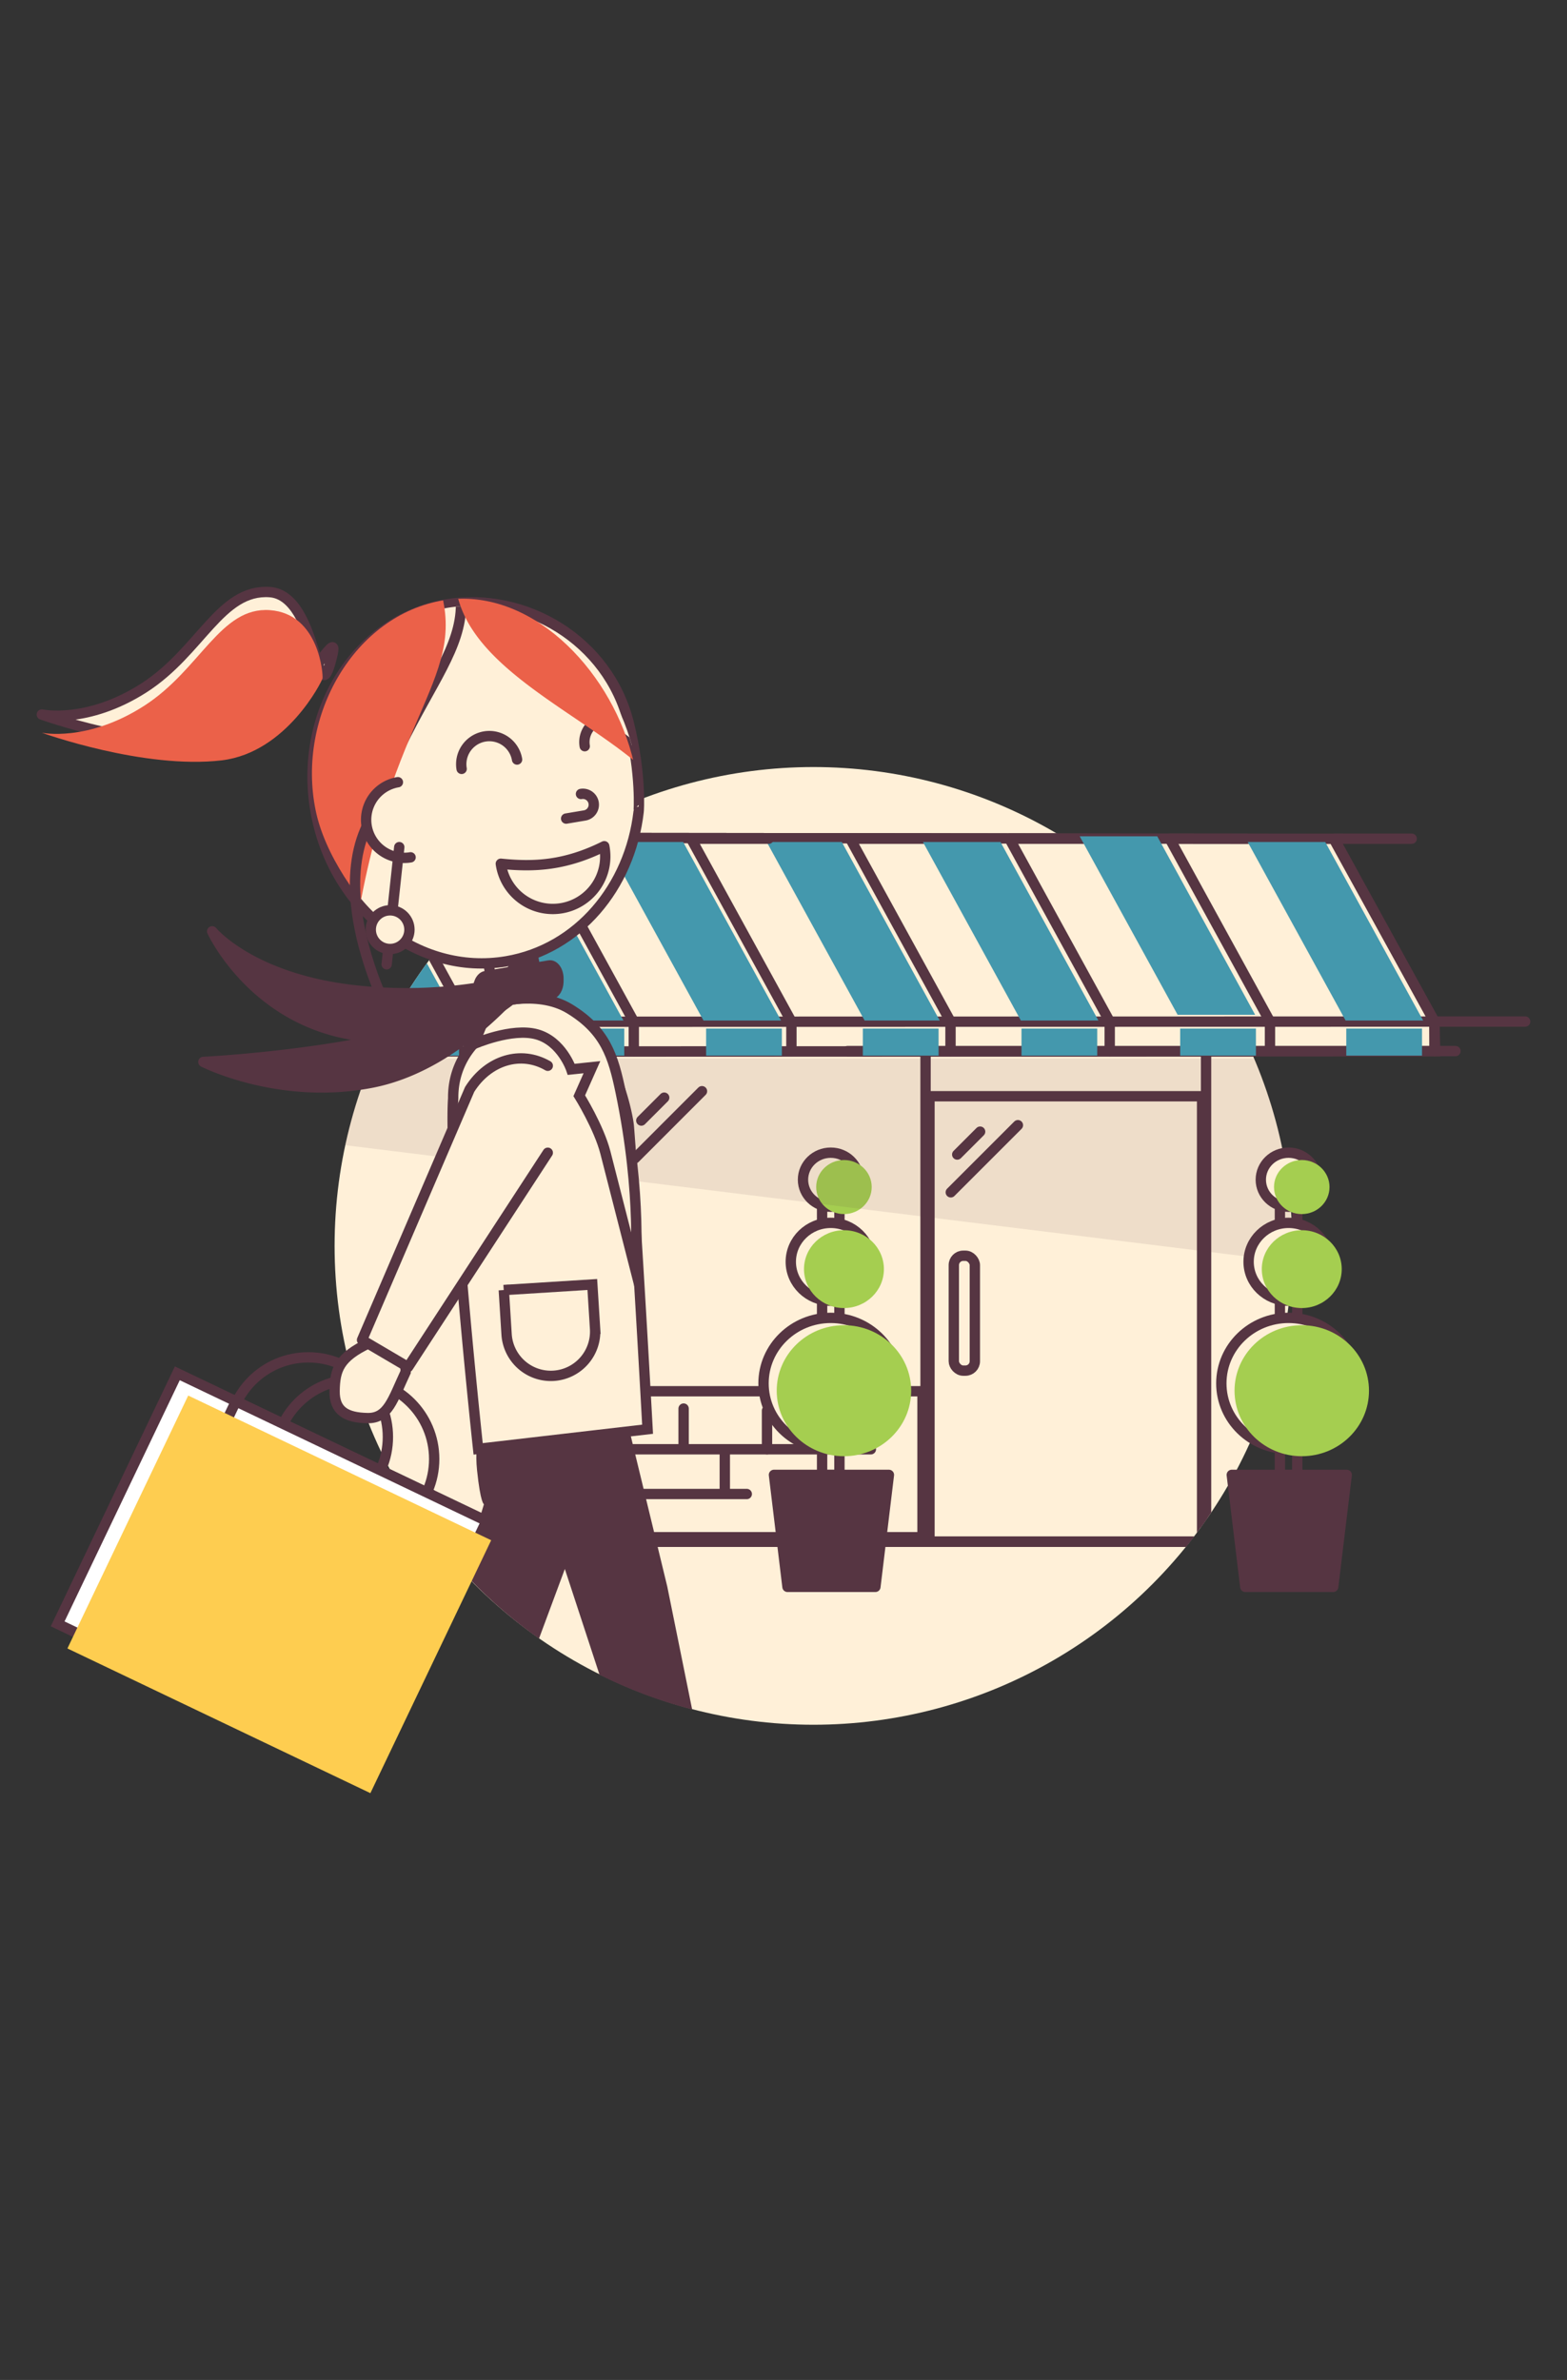 <?xml version="1.0" encoding="UTF-8" standalone="no"?>
<svg
   xmlns:dc="http://purl.org/dc/elements/1.1/"
   xmlns:cc="http://creativecommons.org/ns#"
   xmlns:rdf="http://www.w3.org/1999/02/22-rdf-syntax-ns#"
   xmlns:svg="http://www.w3.org/2000/svg"
   xmlns="http://www.w3.org/2000/svg"
   xmlns:sodipodi="http://sodipodi.sourceforge.net/DTD/sodipodi-0.dtd"
   xmlns:inkscape="http://www.inkscape.org/namespaces/inkscape"
   inkscape:version="1.0 (4035a4f, 2020-05-01)"
   height="324.465"
   width="213.636"
   sodipodi:docname="Drop off.svg"
   id="svg534"
   version="1.1"
   viewBox="0 0 213.636 324.465">
  <rect x="0" y="0" width="213.636" height="324.465" fill="#333333" stroke="none"/>
  <sodipodi:namedview
     inkscape:current-layer="svg534"
     inkscape:window-maximized="0"
     inkscape:window-y="23"
     inkscape:window-x="0"
     inkscape:cy="120.67546"
     inkscape:cx="-57.317695"
     inkscape:zoom="3.3616893"
     fit-margin-bottom="80"
     fit-margin-right="5"
     fit-margin-left="5"
     fit-margin-top="80"
     showgrid="false"
     id="namedview536"
     inkscape:window-height="1395"
     inkscape:window-width="2560"
     inkscape:pageshadow="2"
     inkscape:pageopacity="0"
     guidetolerance="10"
     gridtolerance="10"
     objecttolerance="10"
     borderopacity="1"
     bordercolor="#666666"
     pagecolor="#ffffff"
     inkscape:document-rotation="0" />
  <defs
     id="defs275">
    <style
       id="style261">.cls-1,.cls-12,.cls-9{fill:#fff0d8;}.cls-2,.cls-5,.cls-6{fill:none;}.cls-3{isolation:isolate;}.cls-4{clip-path:url(#clip-path);}.cls-10,.cls-11,.cls-12,.cls-21,.cls-22,.cls-5,.cls-6,.cls-7,.cls-8,.cls-9{stroke:#563542;stroke-width:3px;}.cls-10,.cls-21,.cls-5,.cls-7,.cls-9{stroke-miterlimit:10;}.cls-10,.cls-11,.cls-12,.cls-6,.cls-8{stroke-linecap:round;}.cls-11,.cls-12,.cls-22,.cls-6,.cls-8{stroke-linejoin:round;}.cls-10,.cls-7,.cls-8{fill:#fff;}.cls-11,.cls-14,.cls-17,.cls-21,.cls-22{fill:#563542;}.cls-13{fill:#a5ce50;}.cls-13,.cls-14,.cls-15,.cls-20,.cls-23{mix-blend-mode:multiply;}.cls-14{opacity:0.1;}.cls-15{fill:#4498ad;}.cls-16{clip-path:url(#clip-path-2);}.cls-18{clip-path:url(#clip-path-3);}.cls-19{clip-path:url(#clip-path-4);}.cls-20{fill:#eb6149;}.cls-23{fill:#fecd50;}</style>
    <clipPath
       id="clip-path">
      <circle
         id="circle263"
         r="138.9"
         cy="206.85"
         cx="225.68"
         class="cls-1" />
    </clipPath>
    <clipPath
       id="clip-path-2">
      <path
         id="path266"
         d="m 370.05,168.53 c 0,97.17 -64.18,177.21 -144.37,177.21 -80.19,0 -138.9,-65.87 -138.9,-138.89 0,-28.09 -47,-35.37 -46.72,-65 0.59,-73 61,-162.45 162.2,-162.45 80.19,-0.04 167.79,91.96 167.79,189.13 z"
         class="cls-2" />
    </clipPath>
    <clipPath
       id="clip-path-3">
      <path
         id="path269"
         d="M 173.09,62 C 210,200.48 94.18,133 83.82,84.13 78,56.87 93.9,26 119.68,21.74 144.56,17.63 166.33,36.57 173.09,62 Z"
         class="cls-2" />
    </clipPath>
    <clipPath
       id="clip-path-4">
      <path
         id="path272"
         d="m 173,64.39 c 36.86,138.5 -81.56,66.33 -91.74,16 C 75.73,53.08 92.57,23.85 118.35,19.59 143.18,15.52 166.19,39 173,64.39 Z"
         class="cls-2" />
    </clipPath>
  </defs>
  <g
     transform="matrix(0.47,0,0,0.47,4.83,72.636)"
     id="g532"
     class="cls-3">
    <g
       data-name="Layer 1"
       id="Layer_1">
      <circle
         id="circle277"
         r="138.9"
         cy="206.85"
         cx="225.68"
         class="cls-1" />
      <g
         id="g401"
         clip-path="url(#clip-path)"
         class="cls-4">
        <polyline
           id="polyline279"
           points="370.51 108.56 370.51 292.68 21.32 292.68 21.32 108.56"
           class="cls-5" />
        <polyline
           id="polyline281"
           points="21.32 88.6 21.32 14.91 370.51 14.91 370.51 88.6"
           class="cls-5" />
        <rect
           id="rect283"
           height="129.24"
           width="79.08"
           y="163.44"
           x="259.34"
           class="cls-5" />
        <line
           id="line285"
           y2="290.91"
           x2="145.88"
           y1="136.88"
           x1="145.88"
           class="cls-5" />
        <line
           id="line287"
           y2="290.91"
           x2="258.2"
           y1="136.88"
           x1="258.2"
           class="cls-5" />
        <line
           id="line289"
           y2="290.91"
           x2="339.57"
           y1="136.88"
           x1="339.57"
           class="cls-5" />
        <line
           id="line291"
           y2="170.02"
           x2="33.19"
           y1="163.38"
           x1="39.83"
           class="cls-6" />
        <line
           id="line293"
           y2="180.99"
           x2="31.31"
           y1="161.51"
           x1="50.79"
           class="cls-6" />
        <line
           id="line295"
           y2="170.49"
           x2="175.75"
           y1="163.85"
           x1="182.39"
           class="cls-6" />
        <line
           id="line297"
           y2="181.46"
           x2="173.88"
           y1="161.98"
           x1="193.35"
           class="cls-6" />
        <line
           id="line299"
           y2="180.35"
           x2="267.39"
           y1="173.71"
           x1="274.03"
           class="cls-6" />
        <line
           id="line301"
           y2="191.31"
           x2="265.52"
           y1="171.84"
           x1="284.99"
           class="cls-6" />
        <line
           id="line303"
           y2="43.94"
           x2="111.49"
           y1="43.94"
           x1="40.08"
           class="cls-7" />
        <line
           id="line305"
           y2="43.94"
           x2="62.16"
           y1="32.72"
           x1="62.16"
           class="cls-7" />
        <line
           id="line307"
           y2="43.35"
           x2="86.35"
           y1="32.13"
           x1="86.35"
           class="cls-7" />
        <line
           id="line309"
           y2="56.92"
           x2="124.48"
           y1="56.92"
           x1="76.08"
           class="cls-7" />
        <line
           id="line311"
           y2="56.33"
           x2="99.34"
           y1="45.12"
           x1="99.34"
           class="cls-7" />
        <rect
           id="rect313"
           rx="2.72"
           height="33.32"
           width="6.1"
           y="209.71"
           x="266.4"
           class="cls-6" />
        <line
           id="line315"
           y2="292.67"
           x2="425.87"
           y1="292.67"
           x1="-16.11"
           class="cls-6" />
        <line
           id="line317"
           y2="14.65"
           x2="367.65"
           y1="14.65"
           x1="-22.06"
           class="cls-6" />
        <line
           id="line319"
           y2="-69.7"
           x2="21.32"
           y1="14.91"
           x1="21.32"
           class="cls-8" />
        <line
           id="line321"
           y2="-28.11"
           x2="370.54"
           y1="56.5"
           x1="370.54"
           class="cls-8" />
        <rect
           id="rect323"
           height="42.35"
           width="110.82"
           y="249.01"
           x="146.5"
           class="cls-9" />
        <line
           id="line325"
           y2="265.84"
           x2="170.93"
           y1="265.84"
           x1="242.34"
           class="cls-10" />
        <line
           id="line327"
           y2="265.84"
           x2="212.21"
           y1="254.63"
           x1="212.21"
           class="cls-10" />
        <line
           id="line329"
           y2="265.25"
           x2="188.02"
           y1="254.04"
           x1="188.02"
           class="cls-10" />
        <line
           id="line331"
           y2="278.82"
           x2="157.94"
           y1="278.82"
           x1="206.34"
           class="cls-10" />
        <line
           id="line333"
           y2="278.23"
           x2="199.97"
           y1="267.02"
           x1="199.97"
           class="cls-10" />
        <rect
           id="rect335"
           height="83.96"
           width="5.03"
           y="189.33"
           x="228.19"
           class="cls-6" />
        <polygon
           id="polygon337"
           points="247.57,273.27 243.65,305.75 218.15,305.75 214.23,273.27 "
           class="cls-11" />
        <ellipse
           id="ellipse339"
           ry="19"
           rx="19.5"
           cy="246.73"
           cx="230.7"
           class="cls-12" />
        <ellipse
           id="ellipse341"
           ry="11.29"
           rx="11.59"
           cy="211.46"
           cx="230.7"
           class="cls-12" />
        <ellipse
           id="ellipse343"
           ry="7.84"
           rx="8.05"
           cy="187.65"
           cx="230.7"
           class="cls-12" />
        <ellipse
           id="ellipse345"
           ry="19"
           rx="19.5"
           cy="248.86"
           cx="234.53"
           class="cls-13" />
        <ellipse
           id="ellipse347"
           ry="11.29"
           rx="11.59"
           cy="213.59"
           cx="234.53"
           class="cls-13" />
        <ellipse
           id="ellipse349"
           ry="7.84"
           rx="8.05"
           cy="189.78"
           cx="234.53"
           class="cls-13" />
        <polygon
           id="polygon351"
           points="81.53,176.61 363.7,211.46 365.59,152.47 85.51,152.47 "
           class="cls-14" />
        <polyline
           id="polyline353"
           points="153.16 88.52 376.58 88.77 405.81 141.78 406.02 150.39 98.71 150.45"
           class="cls-9" />
        <line
           id="line355"
           y2="141.78"
           x2="432.13"
           y1="141.84"
           x1="99.77"
           class="cls-6" />
        <polyline
           id="polyline357"
           points="265.44 150.34 265.44 141.78 236.35 88.74 258.84 88.74"
           class="cls-6" />
        <polyline
           id="polyline359"
           points="311.62 150.34 311.62 141.78 282.53 88.74 305.02 88.74"
           class="cls-6" />
        <polyline
           id="polyline361"
           points="405.81 150.34 405.81 141.78 376.72 88.74 399.21 88.74"
           class="cls-6" />
        <polyline
           id="polyline363"
           points="358.11 150.34 358.11 141.78 329.02 88.74 351.51 88.74"
           class="cls-6" />
        <line
           id="line365"
           y2="150.34"
           x2="411.91"
           y1="150.34"
           x1="235.56"
           class="cls-6" />
        <polygon
           id="polygon367"
           points="233.91,89.7 262.31,141.48 240.53,141.48 212.13,89.7 "
           class="cls-15" />
        <polygon
           id="polygon369"
           points="279.94,89.7 308.34,141.48 285.85,141.48 257.45,89.7 "
           class="cls-15" />
        <polygon
           id="polygon371"
           points="325.41,88.05 353.81,139.82 331.32,139.82 302.92,88.05 "
           class="cls-15" />
        <polyline
           id="polyline373"
           points="219.29 150.34 219.29 141.78 190.2 88.74 212.69 88.74"
           class="cls-6" />
        <polygon
           id="polygon375"
           points="187.89,89.7 216.28,141.48 193.79,141.48 165.4,89.7 "
           class="cls-15" />
        <rect
           id="rect377"
           height="7.85"
           width="21.97"
           y="143.81"
           x="194.55"
           class="cls-15" />
        <polyline
           id="polyline379"
           points="173.57 150.34 173.57 141.78 144.48 88.74 166.97 88.74"
           class="cls-6" />
        <polygon
           id="polygon381"
           points="142.17,89.7 170.57,141.48 148.08,141.48 119.68,89.7 "
           class="cls-15" />
        <rect
           id="rect383"
           height="7.85"
           width="21.97"
           y="143.81"
           x="148.83"
           class="cls-15" />
        <polyline
           id="polyline385"
           points="125.66 150.34 125.66 141.78 96.57 88.74 119.06 88.74"
           class="cls-6" />
        <polygon
           id="polygon387"
           points="94.25,89.7 122.65,141.48 100.16,141.48 71.76,89.7 "
           class="cls-15" />
        <rect
           id="rect389"
           height="7.85"
           width="21.97"
           y="143.81"
           x="100.91"
           class="cls-15" />
        <rect
           id="rect391"
           height="7.85"
           width="21.97"
           y="143.81"
           x="240.01"
           class="cls-15" />
        <rect
           id="rect393"
           height="7.85"
           width="21.97"
           y="143.81"
           x="286.03"
           class="cls-15" />
        <rect
           id="rect395"
           height="7.85"
           width="21.97"
           y="143.81"
           x="332.06"
           class="cls-15" />
        <rect
           id="rect397"
           height="7.85"
           width="21.97"
           y="143.81"
           x="380.24"
           class="cls-15" />
        <polygon
           id="polygon399"
           points="374.14,89.7 402.54,141.48 380.05,141.48 351.65,89.7 "
           class="cls-15" />
      </g>
      <rect
         id="rect403"
         height="83.96"
         width="5.03"
         y="189.33"
         x="360.99"
         class="cls-6" />
      <polygon
         id="polygon405"
         points="380.37,273.27 376.44,305.75 350.95,305.75 347.03,273.27 "
         class="cls-11" />
      <ellipse
         id="ellipse407"
         ry="19"
         rx="19.5"
         cy="246.73"
         cx="363.5"
         class="cls-12" />
      <ellipse
         id="ellipse409"
         ry="11.29"
         rx="11.59"
         cy="211.46"
         cx="363.5"
         class="cls-12" />
      <ellipse
         id="ellipse411"
         ry="7.84"
         rx="8.05"
         cy="187.65"
         cx="363.5"
         class="cls-12" />
      <ellipse
         id="ellipse413"
         ry="19"
         rx="19.5"
         cy="248.86"
         cx="367.33"
         class="cls-13" />
      <ellipse
         id="ellipse415"
         ry="11.29"
         rx="11.59"
         cy="213.59"
         cx="367.33"
         class="cls-13" />
      <ellipse
         id="ellipse417"
         ry="7.84"
         rx="8.05"
         cy="189.78"
         cx="367.33"
         class="cls-13" />
      <polyline
         id="polyline419"
         points="153.16 88.52 376.58 88.77 405.81 141.78 406.02 150.39 142.2 150.45"
         class="cls-9" />
      <line
         id="line421"
         y2="141.78"
         x2="432.13"
         y1="141.84"
         x1="128.39"
         class="cls-6" />
      <polyline
         id="polyline423"
         points="265.44 150.34 265.44 141.78 236.35 88.74 258.84 88.74"
         class="cls-6" />
      <polyline
         id="polyline425"
         points="311.62 150.34 311.62 141.78 282.53 88.74 305.02 88.74"
         class="cls-6" />
      <polyline
         id="polyline427"
         points="405.81 150.34 405.81 141.78 376.72 88.74 399.21 88.74"
         class="cls-6" />
      <polyline
         id="polyline429"
         points="358.11 150.34 358.11 141.78 329.02 88.74 351.51 88.74"
         class="cls-6" />
      <line
         id="line431"
         y2="150.34"
         x2="411.91"
         y1="150.34"
         x1="235.56"
         class="cls-6" />
      <polygon
         id="polygon433"
         points="233.91,89.7 262.31,141.48 240.53,141.48 212.13,89.7 "
         class="cls-15" />
      <polygon
         id="polygon435"
         points="279.94,89.7 308.34,141.48 285.85,141.48 257.45,89.7 "
         class="cls-15" />
      <polygon
         id="polygon437"
         points="325.41,88.05 353.81,139.82 331.32,139.82 302.92,88.05 "
         class="cls-15" />
      <polyline
         id="polyline439"
         points="219.29 150.34 219.29 141.78 190.2 88.74 212.69 88.74"
         class="cls-6" />
      <polygon
         id="polygon441"
         points="187.89,89.7 216.28,141.48 193.79,141.48 165.4,89.7 "
         class="cls-15" />
      <rect
         id="rect443"
         height="7.85"
         width="21.97"
         y="143.81"
         x="194.55"
         class="cls-15" />
      <polyline
         id="polyline445"
         points="173.57 150.34 173.57 141.78 144.48 88.74 166.97 88.74"
         class="cls-6" />
      <polygon
         id="polygon447"
         points="142.17,89.7 170.57,141.48 148.08,141.48 119.68,89.7 "
         class="cls-15" />
      <rect
         id="rect449"
         height="7.85"
         width="21.97"
         y="143.81"
         x="148.83"
         class="cls-15" />
      <rect
         id="rect451"
         height="7.85"
         width="21.97"
         y="143.81"
         x="240.01"
         class="cls-15" />
      <rect
         id="rect453"
         height="7.85"
         width="21.97"
         y="143.81"
         x="286.03"
         class="cls-15" />
      <rect
         id="rect455"
         height="7.85"
         width="21.97"
         y="143.81"
         x="332.06"
         class="cls-15" />
      <rect
         id="rect457"
         height="7.85"
         width="21.97"
         y="143.81"
         x="380.24"
         class="cls-15" />
      <polygon
         id="polygon459"
         points="374.14,89.7 402.54,141.48 380.05,141.48 351.65,89.7 "
         class="cls-15" />
      <g
         id="g511"
         clip-path="url(#clip-path-2)"
         class="cls-16">
        <polygon
           id="polygon461"
           points="170.8,254.18 183.27,305.62 196.09,368.95 177.54,373.65 139.32,257.13 153.95,255.23 "
           class="cls-17" />
        <path
           id="path463"
           d="m 97.37,363.06 19.06,10.59 23.28,-35.76 31.09,-83.71 -40.7,2.95 c 0,0 -3,5.1 -2,14.78 1,9.68 2,9.88 2,9.88 L 117,324.94 Z"
           class="cls-17" />
        <rect
           id="rect465"
           transform="rotate(-10.43,139.377,131.815)"
           height="29.61"
           width="13.1"
           y="116.99"
           x="132.77"
           class="cls-12" />
        <path
           id="path467"
           d="m 172.1,55.17 c -5.95,-24 -30.18,-38.24 -53,-34.38 -25.75,4.35 -42.72,31.06 -37.89,59.64 4.83,28.58 29.64,48.23 55.41,43.87 20.77,-3.51 35.82,-21.53 38.35,-43.36 0.03,0 0.87,-10.68 -2.87,-25.77 z"
           class="cls-12" />
        <path
           id="path469"
           d="M 165,90.92 A 15.22,15.22 0 1 1 135,96 c 9.71,1 18.71,0.54 30,-5.08 z"
           class="cls-6" />
        <path
           id="path471"
           d="m 159.34,61.9 a 6.881,6.881 0 1 1 13.57,-2.29"
           class="cls-6" />
        <g
           id="g477"
           clip-path="url(#clip-path-3)"
           class="cls-18">
          <path
             id="path473"
             d="m 216,-2.17 c 4.36,25.81 -1.66,112.59 -31.41,75 C 168.41,52.37 127.4,39.35 123,13.53 a 47.158,47.158 0 1 1 93,-15.7 z"
             class="cls-12" />
          <path
             id="path475"
             d="M 123.07,16.17 C 127.43,42 93.87,54.82 86.9,134.82 84.77,159.29 39.74,56.81 35.38,31 31.02,5.19 47.11,-19.06 71.32,-23.16 c 24.21,-4.1 47.39,13.52 51.75,39.33 z"
             class="cls-12" />
        </g>
        <path
           id="path479"
           d="m 123.63,68.48 a 8.153,8.153 0 0 1 16.08,-2.71"
           class="cls-6" />
        <g
           id="g485"
           clip-path="url(#clip-path-4)"
           class="cls-19">
          <path
             id="path481"
             d="m 215,0.84 c 4.37,25.81 -1.66,112.59 -31.41,75 C 167.45,55.42 126.44,42.4 122.08,16.58 A 47.122,47.122 0 1 1 215,0.84 Z"
             class="cls-20" />
          <path
             id="path483"
             d="M 118.52,21 C 122.88,46.82 97.04,58.9 90.07,138.9 87.93,163.33 35.19,61.6 30.83,35.78 26.47,9.96 42.56,-14.28 66.77,-18.37 90.98,-22.46 114.15,-4.85 118.52,21 Z"
             class="cls-20" />
        </g>
        <path
           id="path487"
           d="m 102.85,76 c -25.9,23.8 6.2,77 4.34,70.37"
           class="cls-5" />
        <path
           id="path489"
           d="M 108.82,94.14 A 11.049,11.049 0 0 1 105.14,72.35"
           class="cls-12" />
        <line
           id="line491"
           y2="125.17"
           x2="101.88"
           y1="91.18"
           x1="105.54"
           class="cls-8" />
        <circle
           id="circle493"
           r="5.61"
           cy="115.12"
           cx="102.88"
           class="cls-12" />
        <path
           id="path495"
           d="M 158.25,75.76 A 3.164,3.164 0 1 1 159.3,82 l -5.35,0.9"
           class="cls-6" />
        <path
           id="path497"
           d="m 172.14,172.31 c -0.34,-4.44 -6.74,-35.35 -26.32,-33.2 -13.52,1.48 -24.64,11 -24.64,24.64 v 0 a 2.85,2.85 0 0 1 0,0.29 c -1.44,21.41 7.24,101.69 7.24,101.69 l 49.15,-5.7 c 0,0 -3.32,-61.03 -5.43,-87.72 z"
           class="cls-9" />
        <path
           id="path499"
           d="m 127.23,148.27 c 0,0 10.94,-4.8 18.2,-2.79 7.26,2.01 10,10.16 10,10.16 l 6,-0.63 -3.68,8.28 c 0,0 5.69,9.13 7.59,16.52 l 8.65,33.78 c 0,0 2.08,-21.17 -4.24,-51.42 -2.16,-10.34 -4.41,-17.75 -14.85,-24.11 -9.57,-5.81 -23,-1.36 -23,-1.36 z"
           class="cls-9" />
        <path
           id="path501"
           transform="rotate(-3.59,149.41,231.62)"
           d="m 136.63,218.83 h 25.73 v 12.87 a 12.86,12.86 0 0 1 -12.86,12.86 v 0 A 12.86,12.86 0 0 1 136.64,231.7 v -12.87 z"
           class="cls-9" />
        <path
           id="path503"
           d="m 149,125.51 -18.38,3.07 c -1.41,0.23 -2.41,2.29 -2.18,4.5 v 0 c 0.2,2 1.36,3.45 2.64,3.28 l 18.37,-2.46 c 1.25,-0.17 2.22,-1.78 2.26,-3.76 v -0.61 c 0.06,-2.37 -1.23,-4.27 -2.71,-4.02 z"
           class="cls-21" />
        <path
           id="path505"
           d="m 144.57,128.38 a 134.26,134.26 0 0 1 -52.89,4.23 c -29.34,-3.54 -40.41,-17 -40.41,-17 0,0 14.26,31.16 51.18,30.8 31.88,-0.33 42.12,-18.03 42.12,-18.03 z"
           class="cls-22" />
        <path
           id="path507"
           d="m 143.94,127.65 a 115.14,115.14 0 0 1 -41.49,18.74 c -24.72,5.66 -53.73,7.1 -53.73,7.1 0,0 22.07,11.26 48.92,6 26.85,-5.26 46.3,-31.84 46.3,-31.84 z"
           class="cls-22" />
        <circle
           id="circle509"
           r="4.91"
           cy="129.72"
           cx="142.2"
           class="cls-22" />
      </g>
      <circle
         id="circle513"
         r="23.09"
         cy="262.27"
         cx="79.15"
         class="cls-5" />
      <circle
         id="circle515"
         r="23.09"
         cy="268.68"
         cx="92.58"
         class="cls-5" />
      <rect
         id="rect517"
         transform="rotate(25.53,60.12,297.528)"
         height="80.54"
         width="80.54"
         y="257.23"
         x="19.86"
         class="cls-7" />
      <rect
         id="rect519"
         transform="rotate(25.53,77.134,305.647)"
         height="80.54"
         width="80.54"
         y="265.35"
         x="36.86"
         class="cls-7" />
      <rect
         id="rect521"
         transform="rotate(25.53,70.72,307.958)"
         height="81.3"
         width="97.39"
         y="267.27"
         x="22.03"
         class="cls-23" />
      <path
         id="path523"
         d="m 96.72,235.07 c -8.7,4.11 -9.83,7.79 -9.94,13.79 -0.11,6 3.53,7.82 9.53,7.94 6,0.12 7.35,-5.41 11.08,-13.38 0.11,-6 -4.67,-8.24 -10.67,-8.35 z"
         class="cls-9" />
      <path
         id="path525"
         d="m 148.62,154.6 v 0 c -7.73,-4.48 -17.22,-1.76 -22.66,6.85 l -31.22,72.69 13.36,7.86 40.52,-62.17"
         class="cls-12" />
      <path
         id="path527"
         d="M 86,36 C 81.41,54.56 82.4,18.24 68,17.21 53.6,16.18 47.93,34.44 31.46,45 14.99,55.56 1.86,52.72 1.86,52.72 c 0,0 29.55,10.7 52.25,8 C 72.9,58.45 89.2,23.16 86,36 Z"
         class="cls-12" />
      <path
         id="path529"
         d="M 83.28,42.24 C 83.48,41.38 82.43,23.47 68.01,22.44 53.59,21.41 47.93,39.69 31.46,50.24 14.99,60.79 1.86,58 1.86,58 c 0,0 29.55,10.7 52.25,8 C 72.9,63.69 83.08,43.1 83.28,42.24 Z"
         class="cls-20" />
    </g>
  </g>
</svg>
